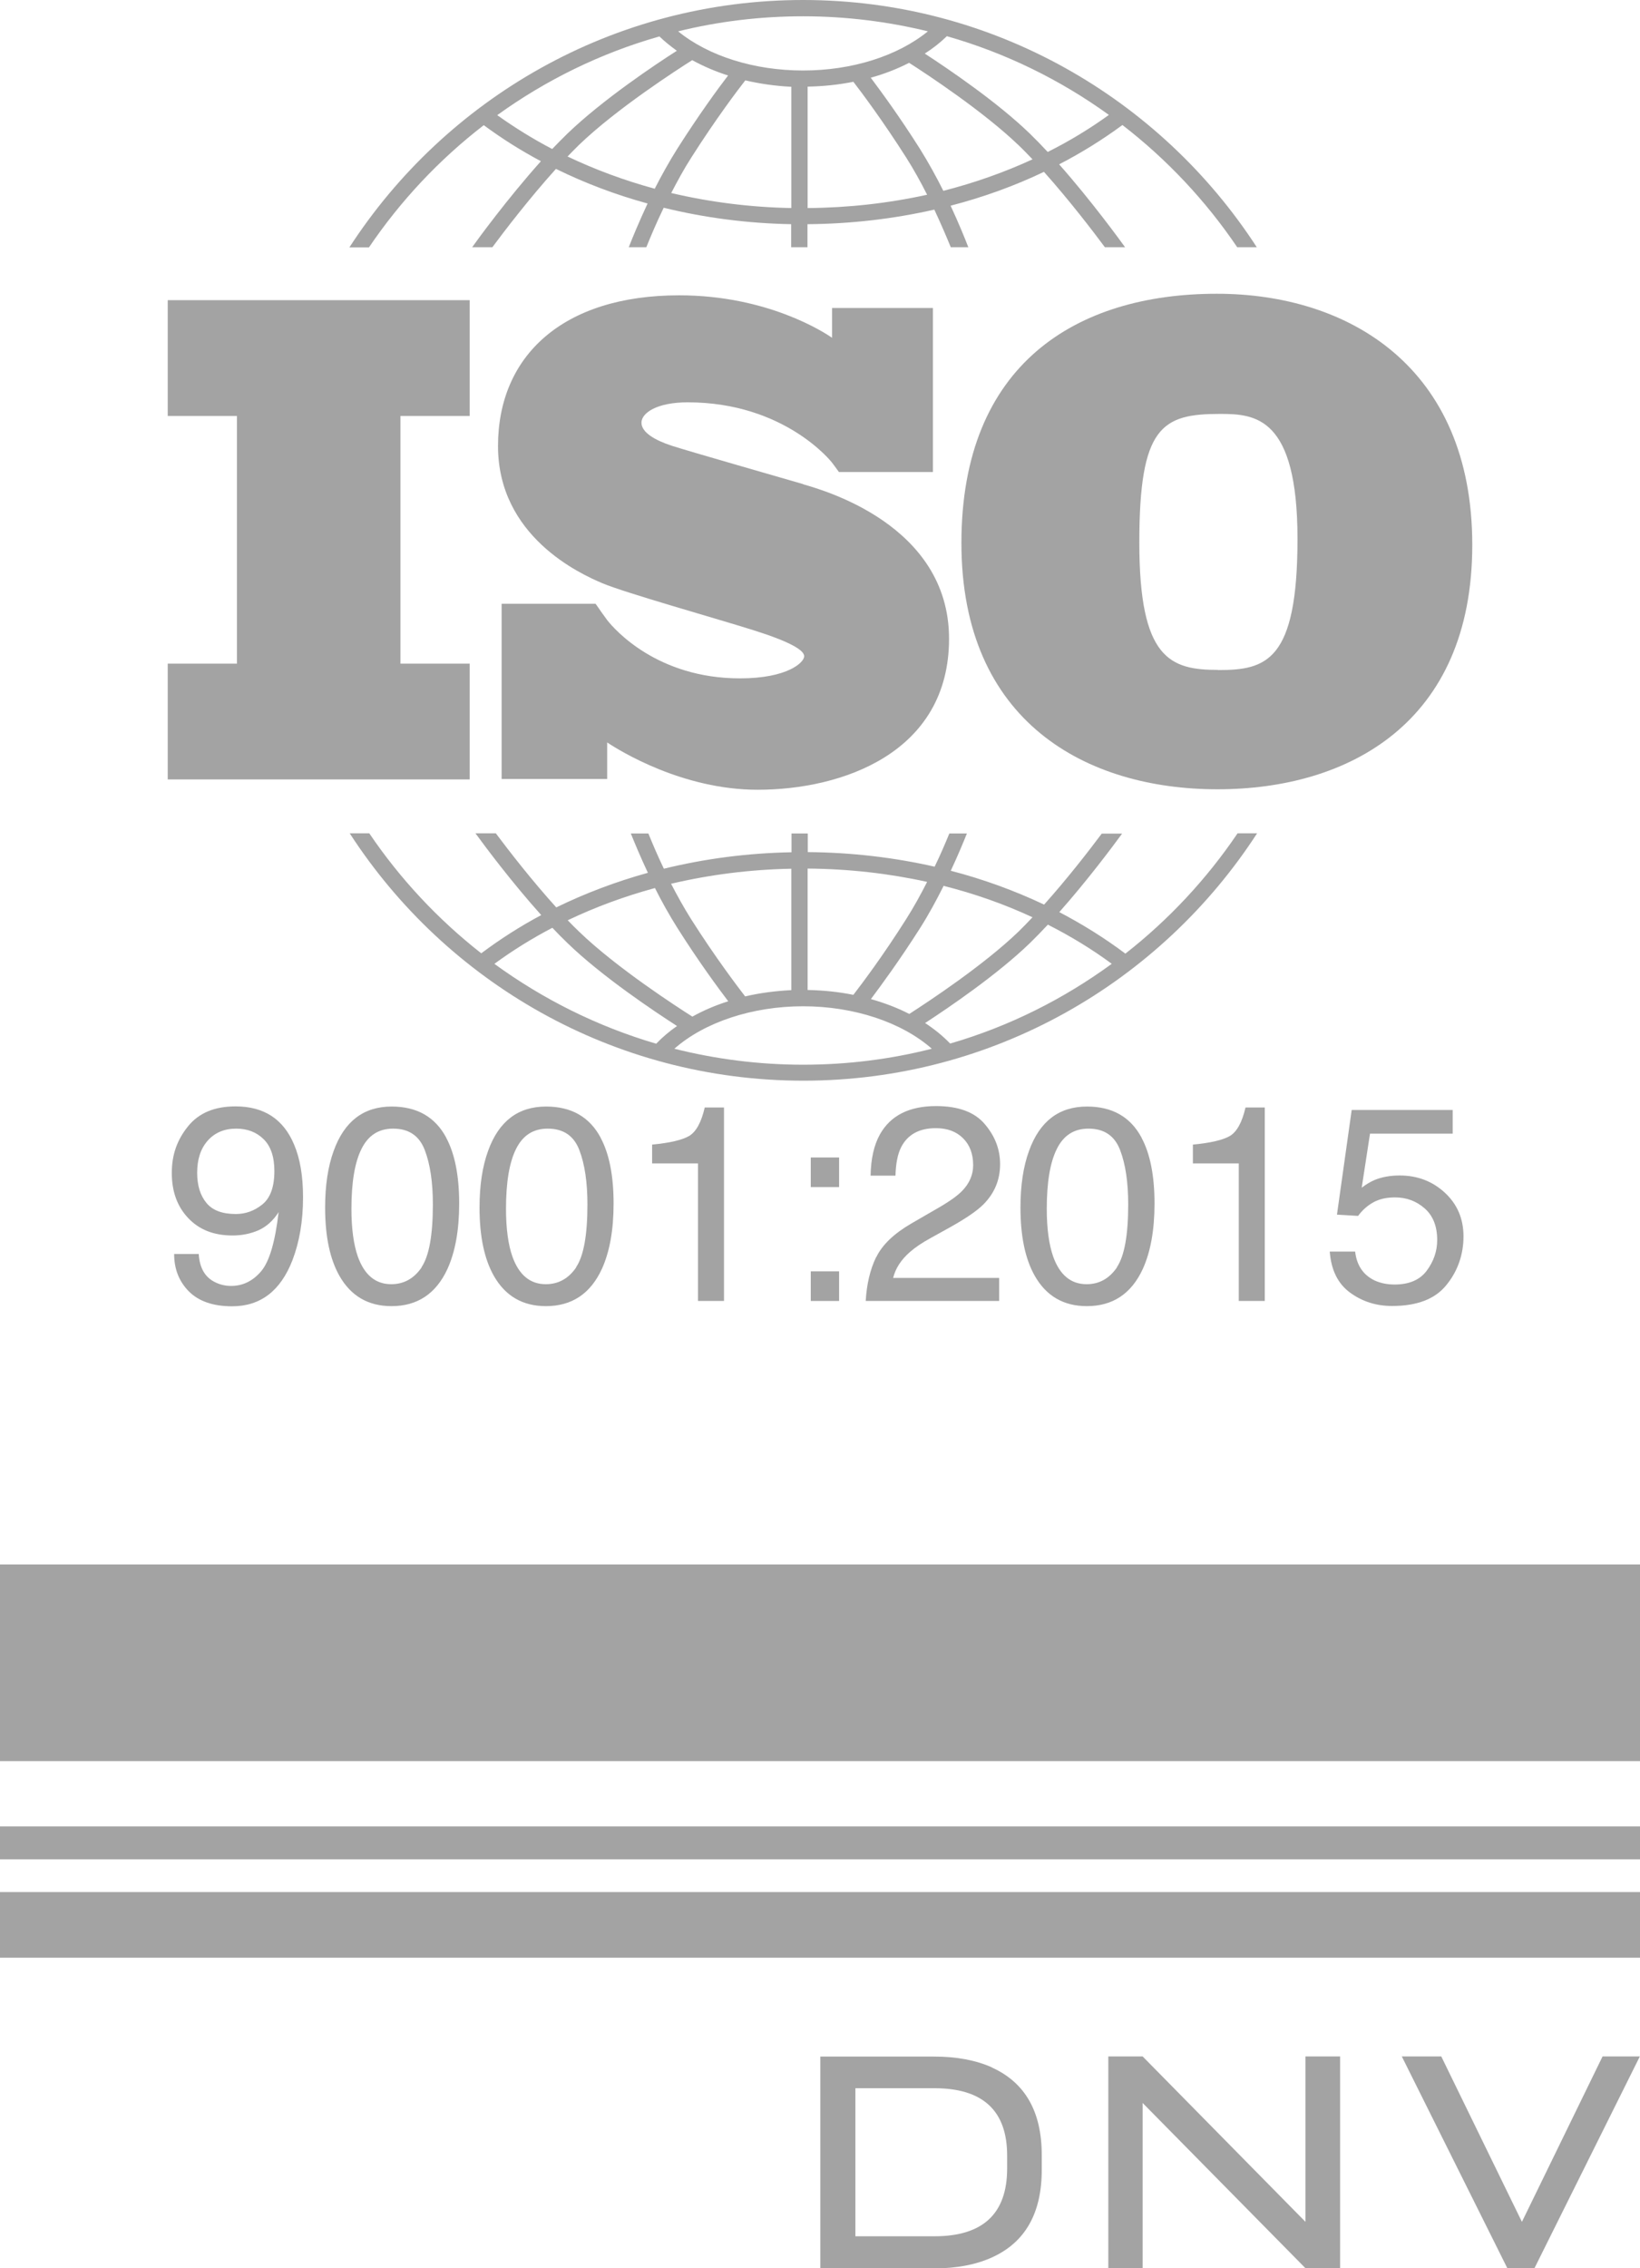 <?xml version="1.0" encoding="UTF-8"?>
<svg id="Layer_2" xmlns="http://www.w3.org/2000/svg" viewBox="0 0 104.72 144.78">
  <defs>
    <style>
      .cls-1 {
        fill: #a3a3a3;
      }
    </style>
  </defs>
  <g id="Layer_1-2" data-name="Layer_1">
    <rect class="cls-1" y="99.86" width="104.72" height="12.55"/>
    <rect class="cls-1" y="116.58" width="104.72" height="2.1"/>
    <rect class="cls-1" y="120.77" width="104.72" height="4.19"/>
    <path class="cls-1" d="M63.34,131.96c-1.04-.46-2.26-.69-3.69-.69h-7.27v13.52h7.27c1.42,0,2.65-.23,3.69-.7,2.12-.96,3.18-2.82,3.18-5.59v-.94c0-2.77-1.06-4.63-3.18-5.59ZM64.31,138.41c0,2.89-1.55,4.33-4.64,4.33h-5.05v-9.45h5.05c3.1,0,4.65,1.44,4.64,4.33v.79Z"/>
    <polyline class="cls-1" points="83.36 141.82 72.96 131.26 70.77 131.26 70.77 144.78 72.96 144.78 72.96 134.23 83.36 144.78 85.57 144.78 85.57 131.26 83.36 131.26 83.36 141.82"/>
    <polyline class="cls-1" points="102.33 131.26 97.18 141.82 92.03 131.26 89.51 131.26 96.25 144.78 97.98 144.78 104.71 131.26 102.33 131.26"/>
    <g>
      <polygon class="cls-1" points="29.99 26.55 29.99 19.16 10.71 19.16 10.71 26.55 15.13 26.55 15.13 42.36 10.71 42.36 10.71 49.75 29.99 49.75 29.99 42.36 25.57 42.36 25.57 26.55 29.99 26.55"/>
      <path class="cls-1" d="M51.28,30.9c-1.19-.35-7.32-2.1-8.39-2.45s-1.93-.85-1.93-1.47.98-1.3,2.95-1.3c6.22,0,9.21,3.84,9.21,3.84,0,0,.34.45.45.61h6v-10.47h-6.44v1.9c-.49-.34-4.12-2.71-9.76-2.71-7.43,0-11.57,3.86-11.57,9.62s5.22,8.15,6.67,8.76,7.13,2.21,9.56,2.97,3.32,1.3,3.32,1.69-1.06,1.41-4.1,1.41c-5.28,0-8.01-3.12-8.48-3.72h0c-.15-.21-.33-.45-.39-.54-.07-.1-.23-.34-.35-.5h-6v11.18h6.74v-2.33c.78.52,4.8,3.02,9.61,3.02,5.37,0,12.22-2.34,12.22-9.64s-8.13-9.51-9.32-9.86Z"/>
      <path class="cls-1" d="M77.7,18.75c-8.96,0-16.31,4.48-16.31,15.91s7.98,15.72,16.35,15.72,16.27-4.24,16.27-15.6-7.9-16.03-16.31-16.03ZM77.78,42.76c-3.07,0-5.03-.71-5.03-8.13s1.45-8.21,5.15-8.21c2.24,0,4.95.16,4.95,7.98s-2,8.37-5.07,8.37Z"/>
      <g>
        <path class="cls-1" d="M23.56,15.79c2.01-2.97,4.49-5.61,7.33-7.8,1.15.85,2.37,1.62,3.65,2.3-2.15,2.4-4.08,5.05-4.39,5.49h1.29c.77-1.04,2.38-3.14,4.06-5,1.85.91,3.81,1.65,5.85,2.21-.54,1.16-.96,2.17-1.2,2.79h1.12c.26-.64.63-1.53,1.11-2.52,2.61.64,5.35,1,8.14,1.05v1.47h1.04v-1.47c2.78-.02,5.5-.34,8.1-.93.44.94.8,1.79,1.05,2.4h1.12c-.23-.6-.62-1.55-1.13-2.65,2.08-.54,4.08-1.26,5.96-2.16,1.62,1.81,3.14,3.8,3.89,4.81h1.29c-.31-.43-2.14-2.95-4.21-5.29,1.43-.74,2.78-1.58,4.04-2.51,2.84,2.19,5.32,4.83,7.33,7.8h1.25C74.1,6.3,63.42,0,51.28,0s-22.82,6.3-28.97,15.79h1.25ZM41.82,12.05c-1.95-.53-3.81-1.22-5.58-2.06.24-.25.48-.49.71-.72,2.41-2.33,6.38-4.88,7.25-5.43.71.39,1.48.72,2.29.98-.64.83-1.88,2.53-3.24,4.67-.53.84-1.01,1.71-1.44,2.55ZM50.53,13.28c-2.63-.05-5.21-.38-7.67-.96.39-.75.81-1.53,1.28-2.26,1.57-2.47,2.98-4.33,3.45-4.93.94.22,1.93.36,2.94.41v7.75h0ZM51.57,13.28v-7.75c1-.02,1.98-.12,2.92-.31.54.7,1.88,2.49,3.37,4.83.49.77.94,1.59,1.34,2.38-2.45.54-5.01.83-7.63.85ZM60.24,12.19c-.44-.88-.95-1.81-1.5-2.69-1.29-2.04-2.48-3.66-3.14-4.54.87-.24,1.69-.56,2.45-.95,1.22.78,4.76,3.12,6.99,5.26.3.28.59.59.89.9-1.8.83-3.7,1.5-5.69,2.01ZM70.8,7.34c-1.22.88-2.52,1.67-3.9,2.36-.38-.41-.77-.81-1.15-1.18-2.08-2.01-5.18-4.11-6.7-5.1.52-.33.99-.7,1.41-1.11,3.76,1.07,7.25,2.79,10.34,5.02ZM51.28,1.04c2.75,0,5.42.34,7.97.96-1.94,1.58-4.85,2.5-7.97,2.5s-6.04-.92-7.98-2.5c2.56-.63,5.23-.96,7.98-.96ZM42.1,2.32c.34.33.72.63,1.12.92-1.38.88-4.76,3.14-6.99,5.29-.32.31-.64.64-.97.98-1.23-.64-2.4-1.37-3.51-2.16,3.09-2.23,6.58-3.95,10.34-5.02Z"/>
        <path class="cls-1" d="M79.01,53.21c-1.97,2.91-4.39,5.5-7.15,7.66-1.32-.99-2.73-1.87-4.22-2.65,1.8-2.03,3.41-4.19,4.01-5.01h-1.3c-.8,1.07-2.2,2.88-3.68,4.53-1.88-.89-3.88-1.62-5.96-2.16.44-.94.79-1.78,1.03-2.38h-1.12c-.24.58-.55,1.32-.94,2.12-2.6-.59-5.32-.91-8.1-.93v-1.19h-1.04v1.2c-2.8.05-5.54.41-8.15,1.05-.41-.85-.74-1.64-.99-2.25h-1.12c.25.62.62,1.51,1.09,2.51-2.05.57-4.01,1.31-5.85,2.21-1.55-1.71-3.03-3.62-3.86-4.73h-1.3c.62.85,2.32,3.13,4.2,5.22-1.35.72-2.63,1.54-3.83,2.44-2.76-2.16-5.18-4.75-7.15-7.66h-1.25c6.15,9.5,16.84,15.79,28.97,15.79s22.82-6.3,28.97-15.79h-1.25ZM60.24,56.54c1.98.5,3.89,1.17,5.69,2.01-.3.32-.6.62-.89.91-2.22,2.14-5.75,4.47-6.98,5.26-.75-.39-1.58-.7-2.45-.95.66-.88,1.85-2.5,3.14-4.53.56-.88,1.06-1.81,1.5-2.69ZM51.57,55.44c2.62.02,5.18.31,7.63.85-.4.79-.85,1.61-1.34,2.38-1.48,2.34-2.83,4.13-3.37,4.83-.94-.19-1.92-.29-2.92-.31v-7.75h0ZM50.53,55.45v7.75c-1.02.05-2.01.18-2.95.4-.47-.61-1.88-2.46-3.45-4.93-.46-.73-.89-1.51-1.28-2.26,2.46-.58,5.04-.91,7.67-.96ZM41.82,56.68c.42.84.91,1.72,1.44,2.56,1.36,2.15,2.61,3.84,3.24,4.67-.82.26-1.59.59-2.29.98-.87-.55-4.83-3.1-7.24-5.43-.24-.23-.48-.47-.72-.72,1.76-.84,3.63-1.53,5.58-2.06ZM31.57,61.52c1.16-.85,2.4-1.62,3.7-2.3.32.34.65.67.97.98,2.22,2.15,5.61,4.4,6.99,5.29-.49.34-.94.72-1.33,1.13-3.75-1.1-7.23-2.84-10.32-5.09ZM51.28,67.96c-2.84,0-5.59-.36-8.22-1.02,1.92-1.69,4.97-2.71,8.22-2.71s6.3,1.02,8.22,2.71c-2.63.67-5.39,1.02-8.22,1.02ZM60.68,66.62c-.47-.49-1.01-.93-1.61-1.32,1.52-.99,4.61-3.09,6.69-5.1.38-.37.77-.77,1.15-1.18,1.44.73,2.81,1.56,4.08,2.5-3.08,2.25-6.56,4-10.32,5.09Z"/>
      </g>
      <g>
        <path class="cls-1" d="M12.69,80.04c.05.86.38,1.46,1,1.78.32.17.68.26,1.07.26.74,0,1.38-.31,1.91-.93.53-.62.9-1.88,1.12-3.78-.35.55-.78.93-1.29,1.16-.51.22-1.06.33-1.65.33-1.2,0-2.14-.37-2.84-1.12-.7-.74-1.04-1.7-1.04-2.87s.34-2.11,1.03-2.97,1.7-1.28,3.04-1.28c1.81,0,3.06.81,3.74,2.44.38.89.57,2.01.57,3.36,0,1.52-.23,2.86-.68,4.03-.76,1.95-2.04,2.93-3.85,2.93-1.21,0-2.13-.32-2.76-.95-.63-.64-.94-1.43-.94-2.39h1.58ZM16.75,76.88c.51-.41.77-1.12.77-2.13,0-.91-.23-1.59-.69-2.04-.46-.45-1.04-.67-1.75-.67-.76,0-1.37.26-1.82.77-.45.51-.67,1.19-.67,2.05,0,.81.2,1.45.59,1.92.39.48,1.02.71,1.88.71.62,0,1.18-.2,1.69-.61Z"/>
        <path class="cls-1" d="M28.49,72.62c.55,1.02.83,2.42.83,4.2,0,1.69-.25,3.08-.75,4.18-.73,1.58-1.92,2.37-3.57,2.37-1.49,0-2.6-.65-3.33-1.94-.61-1.08-.91-2.53-.91-4.35,0-1.41.18-2.62.55-3.63.68-1.88,1.91-2.82,3.7-2.82,1.61,0,2.77.66,3.48,1.98ZM26.92,80.88c.48-.72.72-2.05.72-4,0-1.41-.17-2.57-.52-3.48-.35-.91-1.02-1.36-2.02-1.36-.92,0-1.59.43-2.02,1.3-.43.86-.64,2.14-.64,3.82,0,1.26.14,2.28.41,3.05.42,1.17,1.13,1.76,2.13,1.76.81,0,1.45-.36,1.94-1.07Z"/>
        <path class="cls-1" d="M38.35,72.62c.55,1.02.83,2.42.83,4.2,0,1.69-.25,3.08-.75,4.18-.73,1.58-1.92,2.37-3.57,2.37-1.49,0-2.6-.65-3.33-1.94-.61-1.08-.91-2.53-.91-4.35,0-1.41.18-2.62.55-3.63.68-1.88,1.91-2.82,3.7-2.82,1.61,0,2.77.66,3.48,1.98ZM36.79,80.88c.48-.72.72-2.05.72-4,0-1.41-.17-2.57-.52-3.48-.35-.91-1.02-1.36-2.02-1.36-.92,0-1.59.43-2.02,1.3-.43.86-.64,2.14-.64,3.82,0,1.26.14,2.28.41,3.05.42,1.17,1.13,1.76,2.13,1.76.81,0,1.45-.36,1.94-1.07Z"/>
        <path class="cls-1" d="M41.64,74.26v-1.2c1.13-.11,1.91-.29,2.36-.55.44-.26.78-.86,1-1.82h1.23v12.35h-1.66v-8.78h-2.92Z"/>
        <path class="cls-1" d="M51.77,73.88h1.81v1.89h-1.81v-1.89ZM51.77,81.15h1.81v1.89h-1.81v-1.89Z"/>
        <path class="cls-1" d="M55.95,80.25c.38-.79,1.13-1.51,2.25-2.16l1.66-.96c.75-.43,1.27-.8,1.57-1.11.47-.48.71-1.03.71-1.65,0-.72-.22-1.3-.65-1.72-.43-.43-1.01-.64-1.73-.64-1.07,0-1.81.41-2.22,1.22-.22.43-.34,1.04-.36,1.81h-1.59c.02-1.08.22-1.96.6-2.64.68-1.2,1.87-1.8,3.58-1.8,1.42,0,2.46.38,3.11,1.15.66.77.98,1.62.98,2.56,0,.99-.35,1.84-1.05,2.55-.4.41-1.13.91-2.17,1.49l-1.19.66c-.57.31-1.01.61-1.33.89-.58.5-.94,1.06-1.09,1.67h6.77v1.47h-8.52c.06-1.07.28-2,.66-2.79Z"/>
        <path class="cls-1" d="M72.89,72.62c.55,1.02.83,2.42.83,4.2,0,1.69-.25,3.08-.75,4.18-.73,1.58-1.92,2.37-3.57,2.37-1.49,0-2.6-.65-3.33-1.94-.61-1.08-.91-2.53-.91-4.35,0-1.41.18-2.62.55-3.63.68-1.88,1.91-2.82,3.7-2.82,1.61,0,2.77.66,3.48,1.98ZM71.32,80.88c.48-.72.72-2.05.72-4,0-1.41-.17-2.57-.52-3.48-.35-.91-1.02-1.36-2.02-1.36-.92,0-1.59.43-2.02,1.3-.43.86-.64,2.14-.64,3.82,0,1.26.14,2.28.41,3.05.42,1.17,1.13,1.76,2.13,1.76.81,0,1.45-.36,1.94-1.07Z"/>
        <path class="cls-1" d="M76.17,74.26v-1.2c1.13-.11,1.91-.29,2.36-.55.44-.26.78-.86,1-1.82h1.23v12.35h-1.66v-8.78h-2.92Z"/>
        <path class="cls-1" d="M86.53,79.88c.1.89.52,1.5,1.24,1.85.37.17.8.26,1.28.26.92,0,1.61-.29,2.05-.88.44-.59.67-1.24.67-1.96,0-.87-.26-1.54-.79-2.01s-1.16-.71-1.9-.71c-.54,0-1,.1-1.38.31-.38.21-.71.5-.98.87l-1.35-.08.94-6.68h6.45v1.51h-5.28l-.53,3.45c.29-.22.56-.38.82-.49.46-.19,1-.29,1.6-.29,1.14,0,2.1.37,2.89,1.1.79.73,1.19,1.66,1.19,2.79s-.36,2.21-1.09,3.1c-.72.9-1.88,1.34-3.47,1.34-1.01,0-1.9-.28-2.68-.85-.78-.57-1.21-1.44-1.3-2.62h1.62Z"/>
      </g>
    </g>
  </g>
</svg>